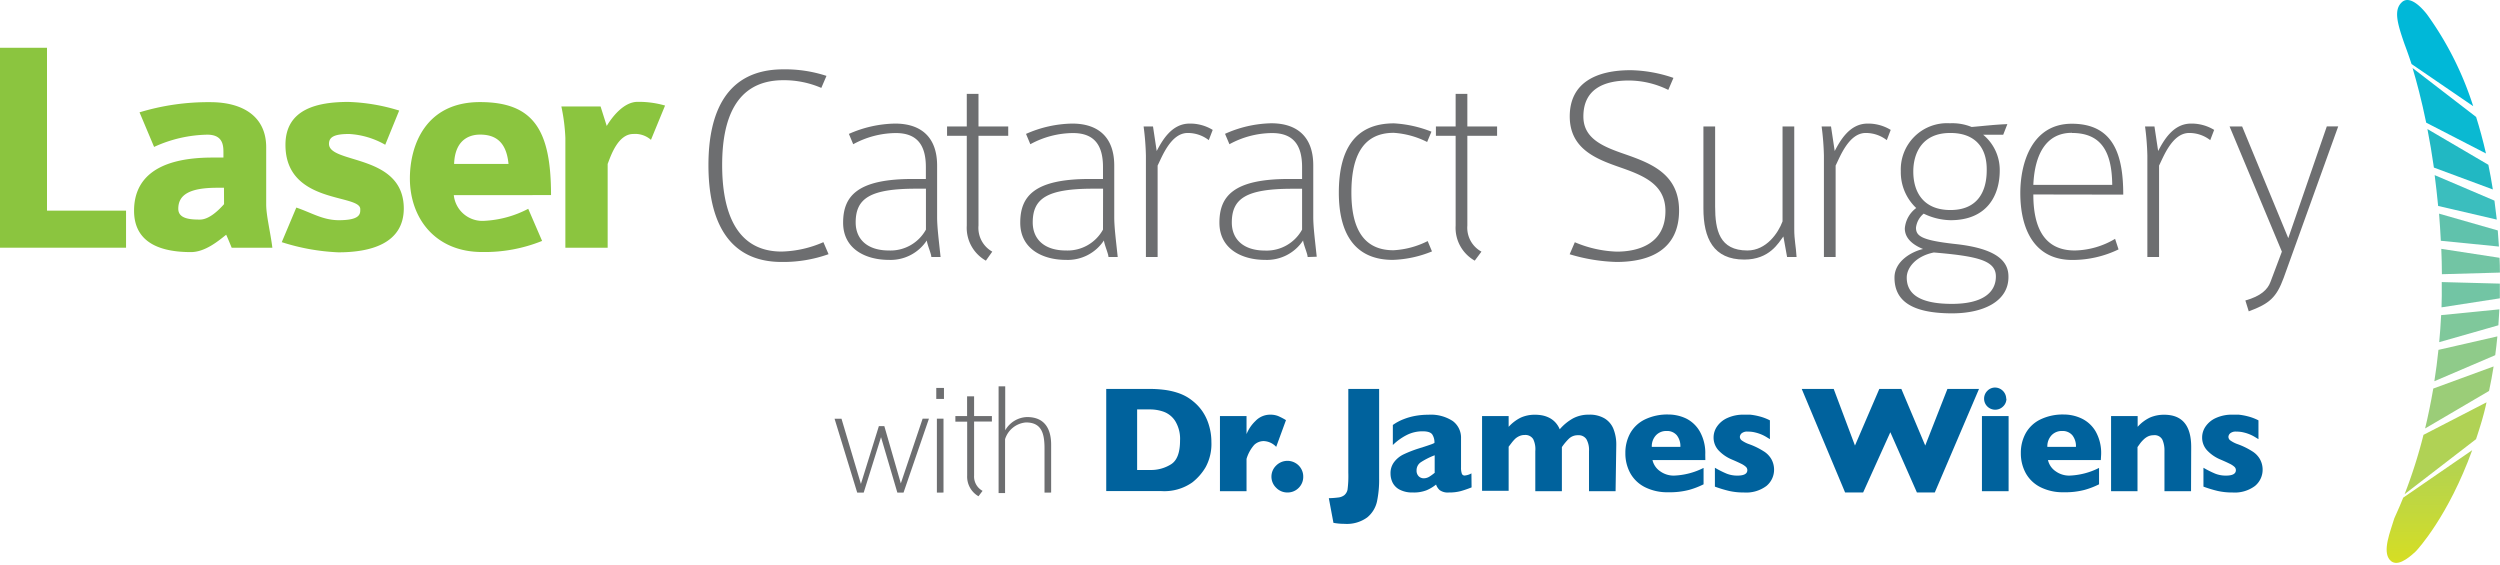 <svg id="Layer_1" data-name="Layer 1" xmlns="http://www.w3.org/2000/svg" xmlns:xlink="http://www.w3.org/1999/xlink" viewBox="0 0 324.48 73.3"><defs><style>.cls-1{fill:#8bc53f;}.cls-2{fill:#6d6e70;}.cls-3{fill:#00629d;}.cls-4{fill:#60c2ac;}.cls-5{fill:#72c5a4;}.cls-6{fill:#3bbebe;}.cls-7{fill:#0ab9d2;}.cls-8{fill:#21b8c3;}.cls-9{fill:#9bcd78;}.cls-10{fill:url(#linear-gradient);}.cls-11{fill:#00b8d8;}.cls-12{fill:#8fcb8a;}.cls-13{fill:#7fc89b;}.cls-14{fill:#b0d255;}</style><linearGradient id="linear-gradient" x1="315.32" y1="73.06" x2="315.32" y2="58.44" gradientUnits="userSpaceOnUse"><stop offset="0" stop-color="#d6de23"/><stop offset="0.55" stop-color="#bfd741"/><stop offset="0.99" stop-color="#b0d255"/></linearGradient></defs><title>Artboard 4</title><path class="cls-1" d="M0,32.15V6.2H6.1V27.34H16.36v4.81Z"/><path class="cls-1" d="M30.07,32.15s-.72-1.76-.72-1.68c-1,.8-2.73,2.25-4.57,2.25-5.13,0-7.38-2-7.38-5.37,0-3.73,2.37-6.9,10.19-6.9H29v-.6c0-.88,0-2.37-2.09-2.37A17.16,17.16,0,0,0,20,19.07l-1.89-4.49a30.65,30.65,0,0,1,9.18-1.32c4.21,0,7.26,1.84,7.26,5.86v7.42c0,1.44.56,3.65.8,5.61Zm-1-7.78h-.88c-3.61,0-5.05.92-5.05,2.73,0,1.32,1.6,1.4,2.81,1.4s2.45-1.24,3.13-2Z"/><path class="cls-1" d="M43.91,32.75a27.75,27.75,0,0,1-7.34-1.32l1.89-4.49c2,.68,3.45,1.64,5.53,1.64,2.65,0,2.77-.76,2.77-1.32v-.12c0-2-9.71-.6-9.71-8.34,0-4.69,4.21-5.57,8.18-5.57a24.69,24.69,0,0,1,6.58,1.12L50,18.79a10.61,10.61,0,0,0-4.69-1.4c-1.93,0-2.61.4-2.61,1.28,0,2.65,9.71,1.24,9.71,8.42C52.37,31.67,48,32.75,43.91,32.75Z"/><path class="cls-1" d="M58.9,25.33a3.73,3.73,0,0,0,4,3.33,13.72,13.72,0,0,0,5.66-1.56l1.8,4.17a19.9,19.9,0,0,1-7.78,1.44c-6.14,0-9.38-4.45-9.38-9.55,0-4.25,2-9.91,9.1-9.91,7,0,9.22,3.69,9.22,12.07Zm3.41-7.86c-.8,0-3.25.2-3.37,3.81H66C65.72,18.23,64.12,17.47,62.31,17.47Z"/><path class="cls-1" d="M84.49,18.15a3.11,3.11,0,0,0-2.29-.76c-2,0-2.93,2.85-3.33,3.89V32.15H73.38V17.91a23.94,23.94,0,0,0-.52-4.09h5.09l.8,2.53c.64-1.08,2.17-3.13,4-3.13a12.24,12.24,0,0,1,3.57.48Z"/><path class="cls-2" d="M101.45,34c-7,0-9.5-5.42-9.5-12.57C91.95,14.7,94.21,9,101.67,9a17.2,17.2,0,0,1,5.6.85l-.67,1.56a12.24,12.24,0,0,0-4.93-1c-6.38,0-7.94,5.42-7.94,11,0,5.9,1.71,11.24,7.72,11.24a14.25,14.25,0,0,0,5.42-1.22l.67,1.56A17.5,17.5,0,0,1,101.45,34Z"/><path class="cls-2" d="M120.88,33.36c0-.41-.52-1.56-.59-2.15a5.62,5.62,0,0,1-4.93,2.52c-3,0-5.93-1.41-5.93-4.82s1.78-5.68,9-5.68h1.74V21.68c0-2.78-1.08-4.41-3.9-4.41a11.68,11.68,0,0,0-5.53,1.45l-.56-1.34a15.3,15.3,0,0,1,6-1.34c3.34,0,5.45,1.74,5.45,5.45v6.68c0,1.34.22,3,.45,5.19Zm-.7-8.87h-1.26c-6,0-7.86,1.26-7.86,4.38,0,2.15,1.48,3.64,4.3,3.64a5.25,5.25,0,0,0,4.82-2.71Z"/><path class="cls-2" d="M143.87,33.36c0-.41-.52-1.56-.59-2.15a5.62,5.62,0,0,1-4.93,2.52c-3,0-5.93-1.41-5.93-4.82s1.78-5.68,9-5.68h1.74V21.68c0-2.78-1.08-4.41-3.9-4.41a11.68,11.68,0,0,0-5.53,1.45l-.56-1.34a15.3,15.3,0,0,1,6-1.34c3.34,0,5.45,1.74,5.45,5.45v6.68c0,1.34.22,3,.45,5.19Zm-.7-8.87H141.9c-6,0-7.86,1.26-7.86,4.38,0,2.15,1.48,3.64,4.3,3.64a5.25,5.25,0,0,0,4.82-2.71Z"/><path class="cls-2" d="M156.89,18.19a4.42,4.42,0,0,0-2.74-.93c-2.19,0-3.34,3.12-3.9,4.23V33.36h-1.52V20.19a34.08,34.08,0,0,0-.3-3.78h1.22l.48,3.19c.71-1.34,1.93-3.56,4.27-3.56a5.61,5.61,0,0,1,3,.82Z"/><path class="cls-2" d="M169.72,33.36c0-.41-.52-1.56-.59-2.15a5.62,5.62,0,0,1-4.93,2.52c-3,0-5.93-1.41-5.93-4.82s1.78-5.68,9-5.68H169V21.68c0-2.78-1.08-4.41-3.9-4.41a11.68,11.68,0,0,0-5.53,1.45L159,17.37A15.3,15.3,0,0,1,165,16c3.34,0,5.45,1.74,5.45,5.45v6.68c0,1.34.22,3,.45,5.19ZM169,24.5h-1.26c-6,0-7.86,1.26-7.86,4.38,0,2.15,1.48,3.64,4.3,3.64A5.25,5.25,0,0,0,169,29.8Z"/><path class="cls-2" d="M180.77,33.73c-5,0-7-3.52-7-8.72,0-5.49,2-9,7.16-9a15.51,15.51,0,0,1,4.86,1.08l-.56,1.34a11.19,11.19,0,0,0-4.34-1.19c-4.23,0-5.49,3.41-5.49,7.75,0,4,1.15,7.49,5.45,7.49a11.11,11.11,0,0,0,4.45-1.19l.56,1.34A14.5,14.5,0,0,1,180.77,33.73Z"/><path class="cls-2" d="M209.81,34a23,23,0,0,1-6.08-1l.67-1.56a15.18,15.18,0,0,0,5.45,1.22c2.78,0,6.31-1,6.31-5.27,0-3.52-2.93-4.64-6-5.71s-6.42-2.41-6.42-6.57c0-4.41,3.49-6,7.9-6a18,18,0,0,1,5.56,1l-.67,1.56a11.65,11.65,0,0,0-5.12-1.22c-3.23,0-5.9,1.11-5.9,4.67,0,2.86,2.52,3.9,5.3,4.86,3.41,1.19,7.12,2.56,7.12,7.34C217.93,32.36,214.22,34,209.81,34Z"/><path class="cls-2" d="M231.95,33.36l-.48-2.67c-.63.82-1.78,3-5.08,3-4,0-5.3-2.75-5.3-6.64V16.41h1.52V26.8c0,3.08.56,5.71,4.19,5.71,2.45,0,4-2.26,4.56-3.78V16.41h1.52V29.76c0,1.41.22,2.19.3,3.6Z"/><path class="cls-2" d="M244.89,18.19a4.42,4.42,0,0,0-2.74-.93c-2.19,0-3.34,3.12-3.9,4.23V33.36h-1.52V20.19a34.08,34.08,0,0,0-.3-3.78h1.22l.48,3.19c.71-1.34,1.93-3.56,4.27-3.56a5.61,5.61,0,0,1,3,.82Z"/><path class="cls-2" d="M253.38,40.67c-5.49,0-7.49-1.78-7.49-4.64,0-2.15,2.26-3.38,3.71-3.71-1.19-.48-2.37-1.3-2.37-2.67A3.67,3.67,0,0,1,248.71,27a6.38,6.38,0,0,1-2-4.78A6,6,0,0,1,253.08,16a6.64,6.64,0,0,1,2.82.48c1.37-.11,2.86-.3,4.64-.37L260,17.49h-2.6a5.93,5.93,0,0,1,2.15,4.64c0,3.26-1.67,6.45-6.38,6.45a8.3,8.3,0,0,1-3.49-.85,2.77,2.77,0,0,0-1,1.82c0,1.08.71,1.63,5,2.11,5.64.59,7,2.34,7,4.23C260.73,39.11,257.42,40.67,253.38,40.67ZM251,32.77c-2.37.48-3.52,2-3.52,3.26,0,2,1.48,3.41,5.86,3.41,4,0,5.71-1.48,5.71-3.56S256.65,33.25,251,32.77Zm2.11-15.51c-3.64,0-4.78,2.63-4.78,5,0,2.71,1.34,5,4.82,5s4.71-2.34,4.71-5.16C257.91,19,256.2,17.26,253.16,17.26Z"/><path class="cls-2" d="M263.91,25.24c0,4,1.22,7.27,5.38,7.27A10.56,10.56,0,0,0,274.52,31l.45,1.37a13.77,13.77,0,0,1-6,1.37c-4.93,0-6.75-4-6.75-8.68,0-3.93,1.52-9,6.68-9,5.49,0,6.68,4.15,6.68,9.2Zm5-8c-3.26,0-4.82,2.67-5,6.75h10.24C274.11,19.56,272.63,17.26,268.92,17.26Z"/><path class="cls-2" d="M286.87,18.19a4.42,4.42,0,0,0-2.74-.93c-2.19,0-3.34,3.12-3.9,4.23V33.36h-1.52V20.19a34.08,34.08,0,0,0-.3-3.78h1.22l.48,3.19c.71-1.34,1.93-3.56,4.27-3.56a5.61,5.61,0,0,1,3,.82Z"/><path class="cls-2" d="M296.4,36.07c-.93,2.52-1.82,3.34-4.53,4.34L291.43,39c2-.56,2.89-1.41,3.26-2.41l1.48-3.93-6.79-16.25,1.63,0L297,30.91l5-14.5h1.48Z"/><path class="cls-2" d="M128.79,32.66A3.53,3.53,0,0,1,127,29.28V17.63h3.86V16.41H127V12.18h-1.52v4.23h-2.56v1.22h2.56V29.28a4.89,4.89,0,0,0,2.48,4.55Z"/><path class="cls-2" d="M192.28,32.66a3.53,3.53,0,0,1-1.83-3.38V17.63h3.86V16.41h-3.86V12.18h-1.52v4.23h-2.56v1.22h2.56V29.28a4.89,4.89,0,0,0,2.48,4.55Z"/><path class="cls-3" d="M157.23,57.35a6.32,6.32,0,0,1-.74,3.27,7,7,0,0,1-1.75,2,6.31,6.31,0,0,1-4,1.12h-7.16V50.48h5.51a15.06,15.06,0,0,1,2.13.13,9.4,9.4,0,0,1,1.59.36,6.4,6.4,0,0,1,1.21.53,6.32,6.32,0,0,1,.89.63,6.09,6.09,0,0,1,1.19,1.31,6.41,6.41,0,0,1,.81,1.75A7.43,7.43,0,0,1,157.23,57.35Zm-4.07-.17a4.43,4.43,0,0,0-.62-2.52,3,3,0,0,0-1.48-1.21,5.26,5.26,0,0,0-1.77-.31h-1.7V61h1.7a4.88,4.88,0,0,0,2.72-.75Q153.16,59.51,153.16,57.18Z"/><path class="cls-3" d="M166.91,54.53,165.64,58a2.33,2.33,0,0,0-1.59-.75,1.79,1.79,0,0,0-1.26.49,4.81,4.81,0,0,0-1,1.82v4.19h-3.45V54h3.45v2.35a4.85,4.85,0,0,1,1.15-1.7,2.64,2.64,0,0,1,1.93-.83,2.77,2.77,0,0,1,1,.17A7.89,7.89,0,0,1,166.91,54.53Z"/><path class="cls-3" d="M169.15,61.86a2,2,0,0,1-.59,1.46,2,2,0,0,1-1.45.6,2,2,0,0,1-1.46-.6,2,2,0,0,1,0-2.91,2.06,2.06,0,0,1,2.48-.32,2,2,0,0,1,.75.75A2,2,0,0,1,169.15,61.86Z"/><path class="cls-3" d="M179,62.1a13.68,13.68,0,0,1-.28,3,3.71,3.71,0,0,1-1.27,2.06,4.48,4.48,0,0,1-2.94.83,7.76,7.76,0,0,1-1.44-.13l-.6-3.2a11.47,11.47,0,0,0,1.23-.09,1.58,1.58,0,0,0,.78-.3,1.3,1.3,0,0,0,.42-.72,13.71,13.71,0,0,0,.1-2.19V50.48h4Z"/><path class="cls-3" d="M191,63.26q-.76.3-1.4.48a5.71,5.71,0,0,1-1.54.18,1.79,1.79,0,0,1-1.19-.3,1.68,1.68,0,0,1-.48-.73,5.21,5.21,0,0,1-1.23.74,4.55,4.55,0,0,1-1.78.29,3.49,3.49,0,0,1-1.72-.37,2.1,2.1,0,0,1-.92-.93,2.67,2.67,0,0,1-.26-1.15,2.36,2.36,0,0,1,.46-1.49,3.37,3.37,0,0,1,1.22-1,15.44,15.44,0,0,1,2-.78l1.09-.35.55-.19a3.27,3.27,0,0,0,.38-.17,1.88,1.88,0,0,0-.29-1.11q-.29-.4-1.24-.4a4.51,4.51,0,0,0-2.1.5,7.28,7.28,0,0,0-1.77,1.28V55.16a6.28,6.28,0,0,1,1.39-.75,8.11,8.11,0,0,1,1.56-.44,9.45,9.45,0,0,1,1.65-.14,5.18,5.18,0,0,1,3.18.82,2.68,2.68,0,0,1,1.07,2.25v3.76a2.38,2.38,0,0,0,.1.8.37.37,0,0,0,.37.26,2.15,2.15,0,0,0,.88-.28Zm-4.79-1.87V59.09a9.57,9.57,0,0,0-1.79.9,1.25,1.25,0,0,0-.56,1.08,1,1,0,0,0,.28.75.94.94,0,0,0,.66.26,1.43,1.43,0,0,0,.7-.2A6.08,6.08,0,0,0,186.18,61.39Z"/><path class="cls-3" d="M209.69,63.75h-3.45v-5.2A2.82,2.82,0,0,0,205.9,57a1.2,1.2,0,0,0-1.08-.51,1.65,1.65,0,0,0-1.18.44,7.19,7.19,0,0,0-.92,1.1v5.72h-3.45v-5.2A3,3,0,0,0,199,57a1.19,1.19,0,0,0-1.12-.54,1.62,1.62,0,0,0-.7.15,2,2,0,0,0-.52.34,5,5,0,0,0-.49.56l-.36.47v5.72h-3.45V54h3.45v1.4a5.26,5.26,0,0,1,1.58-1.2,4.36,4.36,0,0,1,1.86-.37,4.78,4.78,0,0,1,.95.09,3.51,3.51,0,0,1,.89.31,2.81,2.81,0,0,1,.79.6,3,3,0,0,1,.56.89,6.37,6.37,0,0,1,1.73-1.42,4.3,4.3,0,0,1,2.06-.48,3.78,3.78,0,0,1,2,.47,2.81,2.81,0,0,1,1.17,1.35,5.46,5.46,0,0,1,.38,2.15Z"/><path class="cls-3" d="M221.34,59.71h-6.86a2.4,2.4,0,0,0,1,1.46,3,3,0,0,0,1.78.56,9.25,9.25,0,0,0,3.85-1v2.13a10.53,10.53,0,0,1-1.83.71,9.8,9.8,0,0,1-2.74.32,6.46,6.46,0,0,1-3.06-.67,4.47,4.47,0,0,1-1.89-1.82,5.34,5.34,0,0,1-.63-2.6,5.22,5.22,0,0,1,.63-2.57,4.35,4.35,0,0,1,1.89-1.78,6.67,6.67,0,0,1,3.06-.65,5.4,5.4,0,0,1,2.29.51A4.2,4.2,0,0,1,220.62,56a5.68,5.68,0,0,1,.71,3ZM218.1,58a2.27,2.27,0,0,0-.46-1.5,1.64,1.64,0,0,0-1.33-.56,1.81,1.81,0,0,0-1.39.57,2.09,2.09,0,0,0-.53,1.49Z"/><path class="cls-3" d="M230.26,60.9a2.73,2.73,0,0,1-1,2.18,4.39,4.39,0,0,1-2.92.84,8.5,8.5,0,0,1-1.92-.2,15.59,15.59,0,0,1-1.84-.56V60.71a12.83,12.83,0,0,0,1.51.76,3.74,3.74,0,0,0,1.41.26q1.29,0,1.29-.71a.59.59,0,0,0-.19-.43,2.63,2.63,0,0,0-.65-.42q-.46-.23-1.24-.56a5,5,0,0,1-1.63-1.13,2.43,2.43,0,0,1-.67-1.73,2.49,2.49,0,0,1,.45-1.4,3.21,3.21,0,0,1,1.34-1.1,5,5,0,0,1,2.17-.43c.2,0,.46,0,.78,0a8,8,0,0,1,1.2.22,6.44,6.44,0,0,1,1.37.52V57l-.51-.31a5,5,0,0,0-.55-.28,5.07,5.07,0,0,0-.81-.27,3.79,3.79,0,0,0-1-.12,1.11,1.11,0,0,0-.81.23.67.67,0,0,0-.22.46.6.6,0,0,0,.23.44,3.81,3.81,0,0,0,1,.51,9.27,9.27,0,0,1,1.84.9,2.89,2.89,0,0,1,1,1A2.78,2.78,0,0,1,230.26,60.9Z"/><path class="cls-3" d="M256.86,50.48l-5.74,13.44H248.8l-3.45-7.82-3.53,7.82h-2.34l-5.63-13.44H238l2.76,7.35,3.16-7.35h2.86l3.1,7.35,2.88-7.35Z"/><path class="cls-3" d="M260.7,63.75h-3.46V54h3.46Zm-.28-12a1.38,1.38,0,0,1-.43,1,1.45,1.45,0,0,1-2.28-.29,1.43,1.43,0,0,1-.19-.73,1.41,1.41,0,0,1,.42-1,1.38,1.38,0,0,1,1-.43,1.47,1.47,0,0,1,1.45,1.46Z"/><path class="cls-3" d="M272.67,59.71h-6.86a2.4,2.4,0,0,0,1,1.46,3,3,0,0,0,1.78.56,9.25,9.25,0,0,0,3.85-1v2.13a10.53,10.53,0,0,1-1.83.71,9.8,9.8,0,0,1-2.74.32,6.46,6.46,0,0,1-3.06-.67,4.47,4.47,0,0,1-1.89-1.82,5.34,5.34,0,0,1-.63-2.6,5.22,5.22,0,0,1,.63-2.57,4.35,4.35,0,0,1,1.89-1.78,6.67,6.67,0,0,1,3.06-.65,5.4,5.4,0,0,1,2.29.51A4.2,4.2,0,0,1,272,56a5.68,5.68,0,0,1,.71,3ZM269.44,58a2.27,2.27,0,0,0-.46-1.5,1.64,1.64,0,0,0-1.33-.56,1.81,1.81,0,0,0-1.39.57,2.09,2.09,0,0,0-.53,1.49Z"/><path class="cls-3" d="M284.38,63.75h-3.45V58.49a3.45,3.45,0,0,0-.26-1.4,1.12,1.12,0,0,0-1.15-.6,1.66,1.66,0,0,0-.74.16,2.21,2.21,0,0,0-.57.41,4.13,4.13,0,0,0-.43.48l-.35.49v5.72H274V54h3.45v1.4a5,5,0,0,1,1.63-1.22,4.61,4.61,0,0,1,1.82-.35q3.5,0,3.5,4.19Z"/><path class="cls-3" d="M293.67,60.9a2.73,2.73,0,0,1-1,2.18,4.39,4.39,0,0,1-2.92.84,8.5,8.5,0,0,1-1.92-.2,15.59,15.59,0,0,1-1.84-.56V60.71a12.83,12.83,0,0,0,1.51.76,3.74,3.74,0,0,0,1.41.26q1.29,0,1.29-.71a.59.59,0,0,0-.19-.43,2.63,2.63,0,0,0-.65-.42q-.46-.23-1.24-.56a5,5,0,0,1-1.63-1.13,2.43,2.43,0,0,1-.67-1.73,2.49,2.49,0,0,1,.45-1.4,3.21,3.21,0,0,1,1.34-1.1,5,5,0,0,1,2.17-.43c.2,0,.46,0,.78,0a8,8,0,0,1,1.2.22,6.44,6.44,0,0,1,1.37.52V57l-.51-.31a5,5,0,0,0-.55-.28,5.07,5.07,0,0,0-.81-.27,3.79,3.79,0,0,0-1-.12,1.11,1.11,0,0,0-.81.23.67.67,0,0,0-.22.46.6.6,0,0,0,.23.44,3.81,3.81,0,0,0,1,.51,9.27,9.27,0,0,1,1.84.9,2.89,2.89,0,0,1,1,1A2.78,2.78,0,0,1,293.67,60.9Z"/><path class="cls-2" d="M127.53,63.71a2.12,2.12,0,0,1-1.1-2v-7h2.31V54h-2.31V51.44h-.91V54H124v.73h1.53v7A2.93,2.93,0,0,0,127,64.41Z"/><path class="cls-2" d="M117.27,63.94h-.8l-2.12-7.2-2.25,7.2h-.84l-2.94-9.59h.9l2.52,8.46,2.33-7.5h.71l2.14,7.43,2.83-8.4h.82Z"/><path class="cls-2" d="M121.52,51.78V50.35h1v1.43Zm.08,12.16V54.34h.86v9.59Z"/><path class="cls-2" d="M135.57,63.94V58.19c0-2-.42-3.36-2.41-3.36A3.11,3.11,0,0,0,130.45,57v7h-.84V50.14h.86v5.71a3.38,3.38,0,0,1,2.83-1.72c2.46,0,3.13,1.76,3.13,3.59v6.21Z"/><path class="cls-4" d="M324.34,32q-.06-1.06-.15-2.09l-7.62-2.18q.14,1.71.23,3.52Z"/><path class="cls-5" d="M316.89,39.89l7.57-1.17c0-.63,0-1.27,0-1.91l-7.54-.2c0,.06,0,.12,0,.18C316.94,37.84,316.92,38.87,316.89,39.89Z"/><path class="cls-5" d="M324.47,35.38q0-1-.05-1.92l-7.56-1.16q.07,1.6.08,3.29Z"/><path class="cls-6" d="M324.06,28.5c-.09-.84-.19-1.66-.3-2.46L316,22.73q.25,1.93.45,4Z"/><path class="cls-7" d="M314.9,15.92l7.76,4c-.39-1.7-.82-3.28-1.28-4.74l-8.25-6.35C313.65,10.56,314.29,12.95,314.9,15.92Z"/><path class="cls-8" d="M323.55,24.59q-.26-1.66-.58-3.2l-7.91-4.64c.3,1.54.59,3.22.84,5Z"/><path class="cls-9" d="M323.06,50.74q.33-1.53.59-3.18l-7.83,2.87c-.32,1.87-.68,3.6-1.06,5.18Z"/><path class="cls-10" d="M311.92,64.59c-.65,1.63-1.12,2.55-1.16,2.69-.52,1.74-1.57,4.23-.59,5.38.85,1,2.29-.08,3.34-1.06.28-.26,4.28-4.65,7.36-13.17Z"/><path class="cls-11" d="M313,8.31l8,5.47A42.21,42.21,0,0,0,315,1.86C313.76.29,312.52-.45,311.74.29c-1.08,1-.59,2.73.33,5.38C312.08,5.71,312.44,6.62,313,8.31Z"/><path class="cls-12" d="M323.86,46.1q.16-1.19.28-2.44l-7.65,1.75q-.22,2.12-.53,4.07Z"/><path class="cls-13" d="M324.27,42.22q.08-1,.13-2.07l-7.56.75q-.09,1.81-.25,3.51Z"/><path class="cls-14" d="M321.37,57c.49-1.48,1-3.08,1.36-4.78l-8.18,4.22a65.18,65.18,0,0,1-2.45,7.7Z"/></svg>